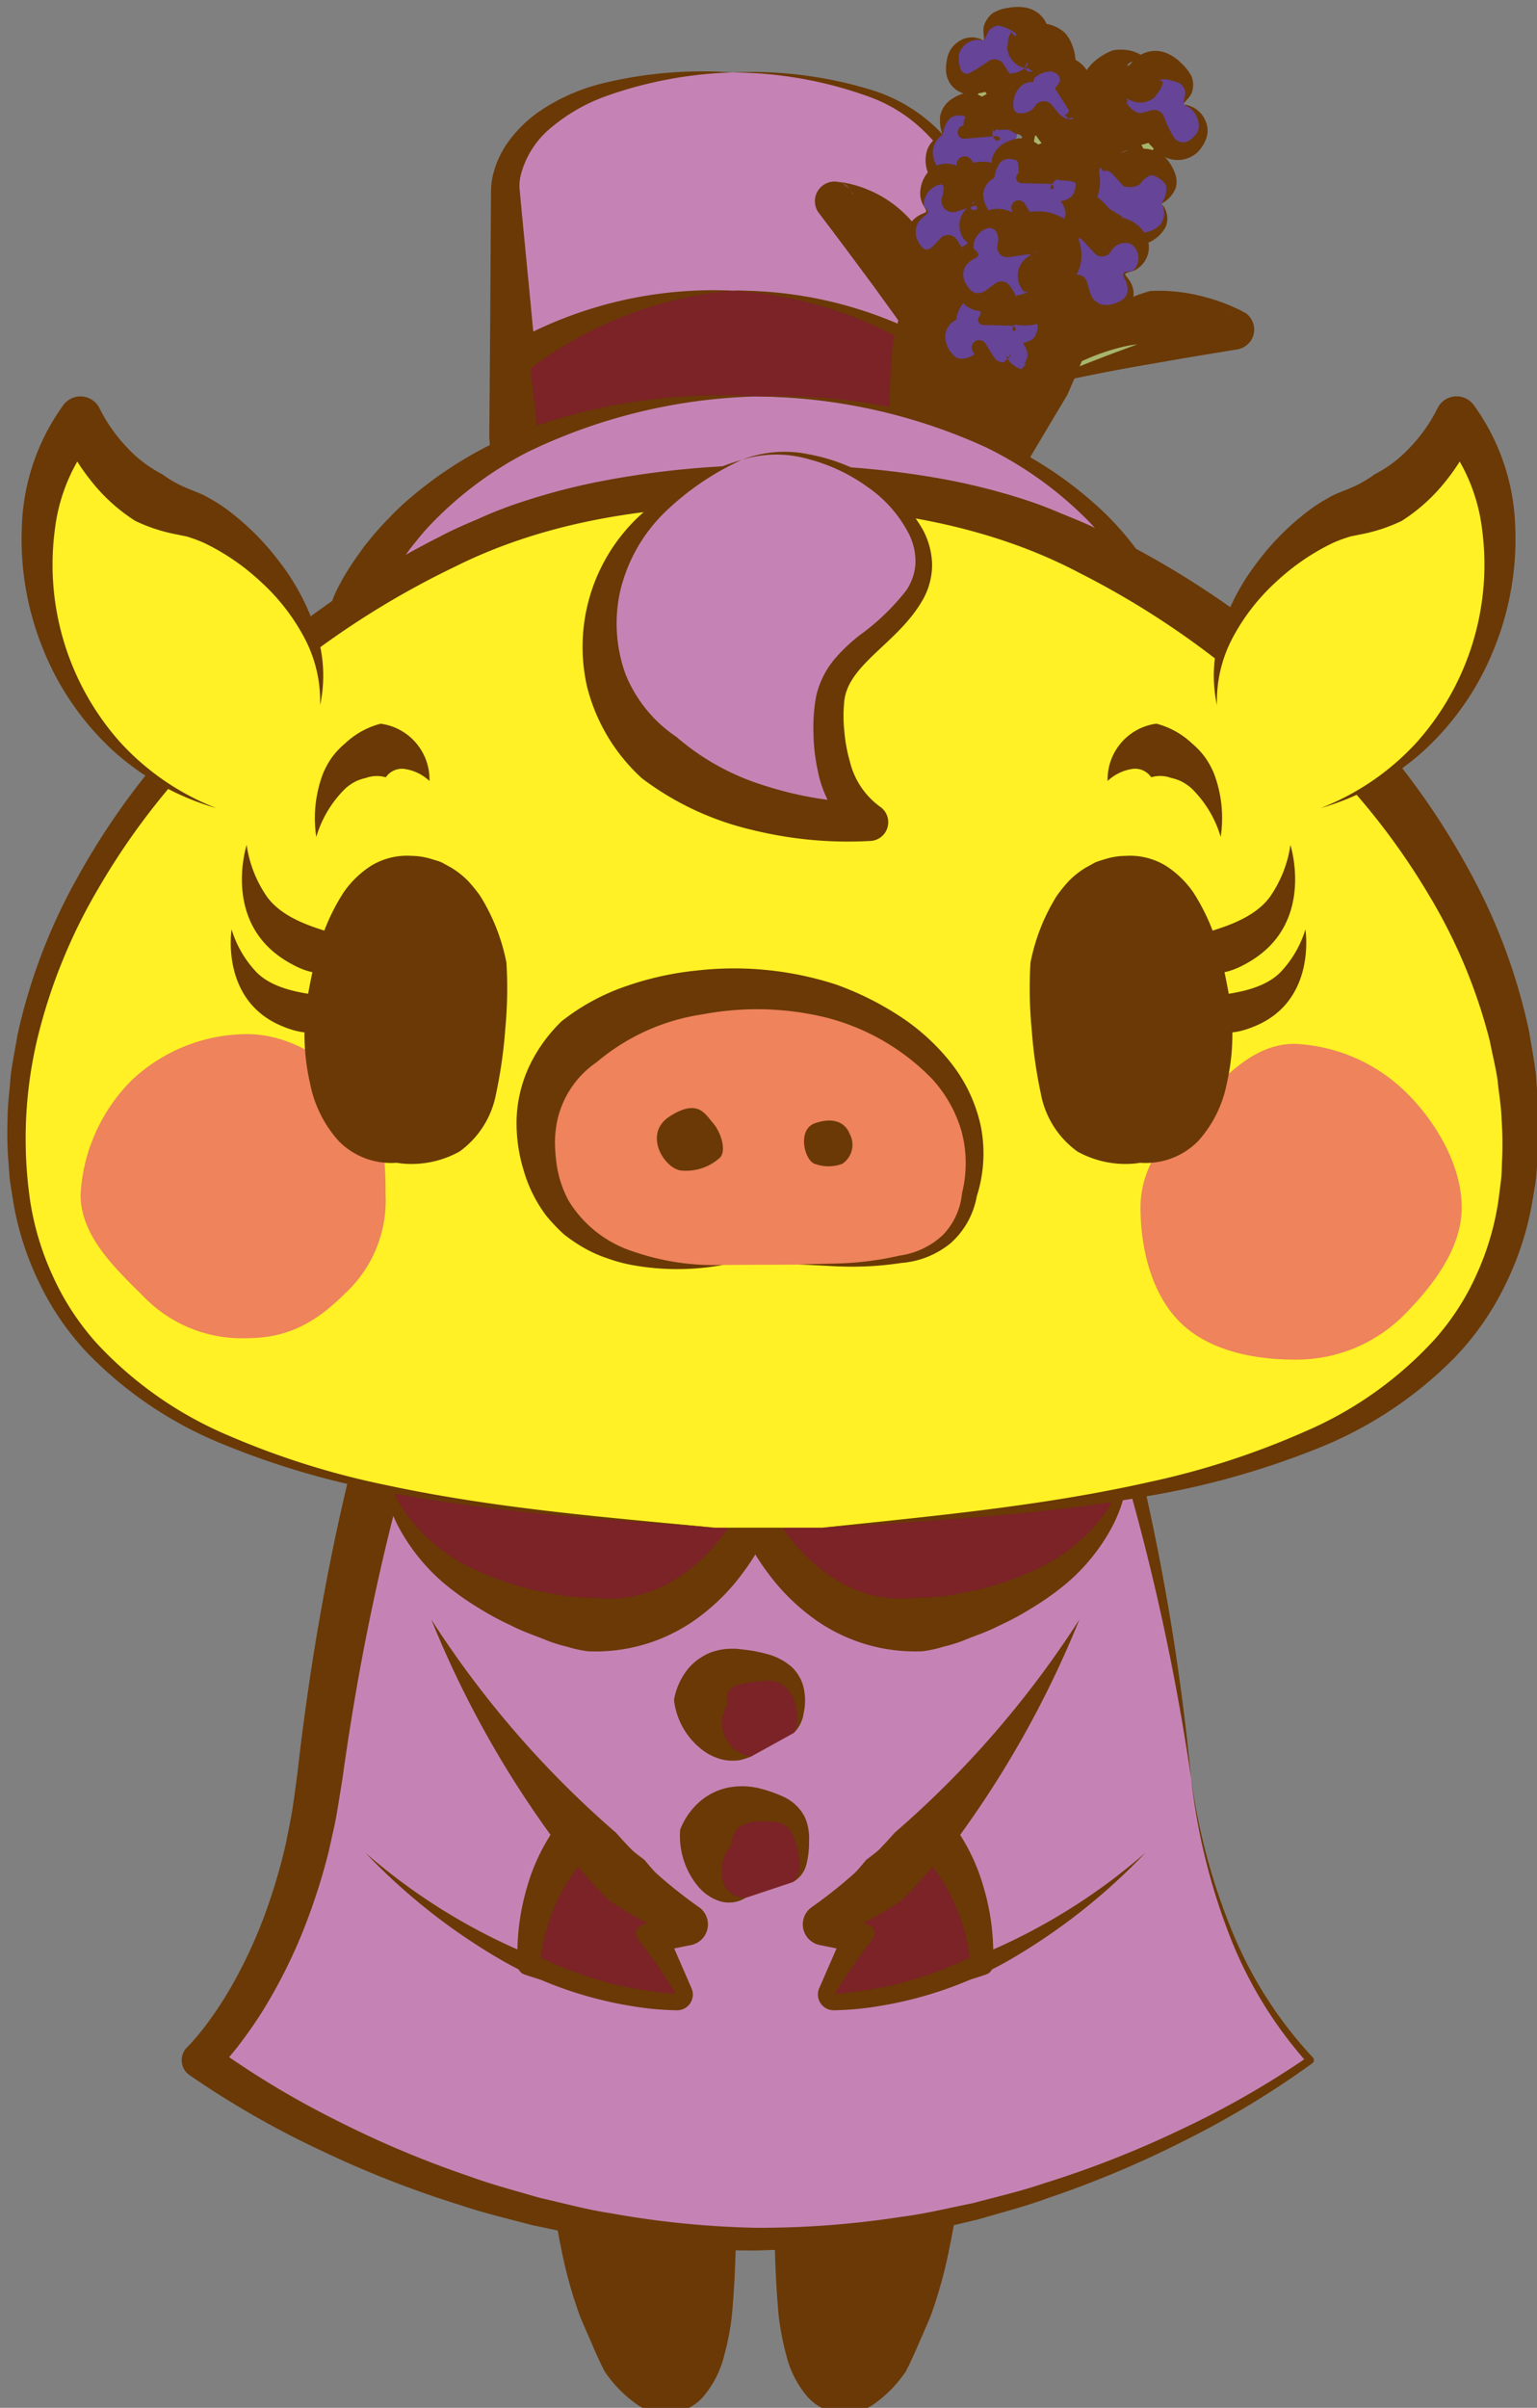 <svg id="レイヤー_1" data-name="レイヤー 1" xmlns="http://www.w3.org/2000/svg" width="129" height="202" viewBox="0 0 129 202"><rect x="0" y="0" width="129" height="202" fill="#808080" stroke="none"/><defs><style>.cls-1{fill:#6a3906;}.cls-2{fill:#c583b5;}.cls-3{fill:#7b2326;}.cls-4{fill:#a8b56e;}.cls-5{fill:#664497;}.cls-6{fill:#fff125;}.cls-7{fill:#ee835c;}</style></defs><path class="cls-1" d="M45.641,178.718s2.22,10.958,5.132,15.812c.972,1.528,2.916,5.829,5.133,5.967,4.993.139,4.717-15.536,4.856-19.281Z"/><path class="cls-1" d="M45.64,178.717a93.91,93.91,0,0,0,3.679,9.5,35.852,35.852,0,0,0,2.319,4.341c.208.345.439.615.65.922l.791,1.079c.5.7.978,1.343,1.471,1.919a7.566,7.566,0,0,0,1.362,1.855,1.2,1.2,0,0,1,.1.09.082.082,0,0,1,.044.044l-.011,0a.536.536,0,0,0-.028.07.744.744,0,0,0-.033.164l0,.023v0c-.01.219.013-.29.011-.238h0l0,0h0l.007.013c.024.022.113.039.307-.1a5,5,0,0,0,1.208-1.949,19.276,19.276,0,0,0,.859-2.808,85.029,85.029,0,0,0,1.532-12.447l.71.87c-4.74-1.065-9.712-2.315-14.984-3.337,4.809.643,9.919,1.059,15.261,1.66a.8.8,0,0,1,.708.766l0,.1a86.831,86.831,0,0,1-.166,12.918,22.6,22.6,0,0,1-.637,3.369,8.486,8.486,0,0,1-1.823,3.578,4.378,4.378,0,0,1-2.458,1.338,5.358,5.358,0,0,1-.786.054,6.454,6.454,0,0,1-.839-.129c-.234-.074-.467-.157-.7-.25-.206-.1-.389-.2-.582-.311a10.69,10.69,0,0,1-2.851-2.854c-.443-.843-.806-1.677-1.139-2.458l-.489-1.123c-.185-.444-.406-.9-.549-1.326a38.407,38.407,0,0,1-1.425-5.132A94.914,94.914,0,0,1,45.64,178.717Z"/><path class="cls-1" d="M81.152,178.718s-2.221,10.958-5.133,15.812c-.972,1.528-2.916,5.829-5.133,5.967-4.994.139-4.717-15.536-4.856-19.281Z"/><path class="cls-1" d="M81.152,178.719a95.5,95.5,0,0,1-1.533,10.2,38.5,38.5,0,0,1-1.424,5.131c-.143.43-.364.883-.549,1.326l-.49,1.124c-.332.781-.7,1.615-1.138,2.458a10.68,10.68,0,0,1-2.852,2.854c-.192.109-.375.215-.581.311-.229.093-.463.176-.7.25a6.454,6.454,0,0,1-.839.129,5.223,5.223,0,0,1-.786-.055,4.371,4.371,0,0,1-2.458-1.337,8.486,8.486,0,0,1-1.823-3.578,22.6,22.6,0,0,1-.637-3.369,86.827,86.827,0,0,1-.164-12.918l0-.1a.8.8,0,0,1,.707-.765c5.342-.6,10.451-1.016,15.26-1.659-5.272,1.022-10.244,2.272-14.983,3.336l.711-.871a84.893,84.893,0,0,0,1.531,12.447,19.153,19.153,0,0,0,.858,2.808,5,5,0,0,0,1.208,1.948c.193.144.283.127.307.1,0-.018.014-.009.006-.015a.051.051,0,0,0-.058-.015.079.079,0,0,1,.044-.043,1.053,1.053,0,0,1,.1-.09,7.566,7.566,0,0,0,1.362-1.855c.493-.576.97-1.22,1.471-1.919l.791-1.079c.211-.308.442-.578.649-.923a35.487,35.487,0,0,0,2.319-4.34A94.636,94.636,0,0,0,81.152,178.719Z"/><path class="cls-2" d="M99.969,149.2a185.462,185.462,0,0,0-5.342-27.43l-31.231,1.4-31.23-1.4a185.53,185.53,0,0,0-5.343,27.43c-2,16.219-9.975,23.628-9.975,23.628S36.667,187.845,63.4,187.845s46.548-15.016,46.548-15.016S101.975,165.42,99.969,149.2Z"/><path class="cls-1" d="M99.97,149.2a192.8,192.8,0,0,0-6.016-27.229l.705.5-31.2,2.187h-.133L32.6,124.054l-.536-.031,2.261-1.608c-1.239,4.168-2.28,8.559-3.187,12.9-.912,4.363-1.666,8.762-2.294,13.179-.145,1.082-.356,2.272-.537,3.409s-.477,2.281-.717,3.42a52.34,52.34,0,0,1-2.152,6.662,43.856,43.856,0,0,1-3.13,6.289,34.8,34.8,0,0,1-1.983,2.931,23.323,23.323,0,0,1-2.406,2.773l-.121-2.409a74.229,74.229,0,0,0,10.356,6.27,84.451,84.451,0,0,0,11.255,4.743c1.914.707,3.891,1.21,5.846,1.789,1.988.445,3.958,1,5.975,1.3A77.135,77.135,0,0,0,63.4,186.894a77.194,77.194,0,0,0,12.216-.914c2.035-.249,4.025-.752,6.037-1.149,1.979-.532,3.983-.989,5.928-1.651a85.128,85.128,0,0,0,11.472-4.5,75.284,75.284,0,0,0,10.7-6.116l-.025.5a35.132,35.132,0,0,1-6.725-11.2A52.265,52.265,0,0,1,99.97,149.2a52.091,52.091,0,0,0,3.33,12.541,34.788,34.788,0,0,0,6.867,10.847l.014.013a.325.325,0,0,1,0,.459l-.036.03a76.064,76.064,0,0,1-10.666,6.462,86.34,86.34,0,0,1-11.5,4.842c-1.957.721-3.98,1.237-5.981,1.828-2.035.456-4.051,1.018-6.119,1.326A79.107,79.107,0,0,1,63.4,188.8a79.3,79.3,0,0,1-12.531-.94c-2.086-.259-4.122-.771-6.181-1.18-2.025-.543-4.075-1.013-6.062-1.69A86.968,86.968,0,0,1,26.9,180.392,76.676,76.676,0,0,1,15.9,174.085a1.522,1.522,0,0,1-.377-2.119,1.473,1.473,0,0,1,.154-.187l.1-.1a21.131,21.131,0,0,0,1.945-2.383,31.717,31.717,0,0,0,1.732-2.706,40.43,40.43,0,0,0,2.734-5.862,48.706,48.706,0,0,0,1.841-6.231c.2-1.069.438-2.128.588-3.2s.3-2.123.431-3.276c.526-4.514,1.182-9.014,2-13.489.823-4.49,1.744-8.9,2.959-13.4a2.181,2.181,0,0,1,2.174-1.611l.087,0,.537.018,30.658,2.148h-.133l31.267-.617h.048a.666.666,0,0,1,.658.5A193.593,193.593,0,0,1,99.97,149.2Z"/><path class="cls-2" d="M90.594,135.869s-9.069,18.061-21.357,25.555l3.3.826-2.474,5.019a30.577,30.577,0,0,0,13.926-3.223,50.654,50.654,0,0,0,12.154-8.617"/><path class="cls-1" d="M90.593,135.869A84.979,84.979,0,0,1,78.3,156.938a43.64,43.64,0,0,1-8.124,6.028l-.5-3.294,3.258.981.149.045a1.582,1.582,0,0,1,1.058,1.971,1.665,1.665,0,0,1-.13.309l-2.711,4.9-1.163-1.992a28,28,0,0,0,6.962-.458,30.146,30.146,0,0,0,6.809-2.122,50.385,50.385,0,0,0,12.233-7.879,51.065,51.065,0,0,1-11.608,9.113,31.861,31.861,0,0,1-6.956,2.907,32.284,32.284,0,0,1-3.711.833,25.2,25.2,0,0,1-3.883.368,1.324,1.324,0,0,1-1.229-1.845l.065-.148,2.238-5.135,1.077,2.326-3.336-.671a1.769,1.769,0,0,1-.661-3.186l.159-.11a39.641,39.641,0,0,0,6.795-6.128A82.755,82.755,0,0,0,90.593,135.869Z"/><path class="cls-3" d="M70.06,167.269l2.474-5.019-3.3-.826a42.732,42.732,0,0,0,8.983-7.658,15.073,15.073,0,0,1,3.156,5.409,18.545,18.545,0,0,1,1.026,5.6A30.469,30.469,0,0,1,70.06,167.269Z"/><path class="cls-1" d="M70.061,167.268c.584-1.5,1.031-3.361,1.726-5.386l.545,1.176-3.421-.335a1.24,1.24,0,0,1-.683-2.178l.312-.265a34.318,34.318,0,0,0,4.158-4.247,49.863,49.863,0,0,0,4.167-3.511l.194-.182a1.718,1.718,0,0,1,2.429.083c.025.027.053.058.076.086a16.541,16.541,0,0,1,3.017,5.909,19.57,19.57,0,0,1,.764,6.331l-.006.14a.834.834,0,0,1-.567.753,31.5,31.5,0,0,1-12.711,1.626,30.582,30.582,0,0,0,11.97-3.362l-.574.894a15.717,15.717,0,0,0-4.58-9.778l2.7-.012a54.525,54.525,0,0,1-3.893,4.421,37.961,37.961,0,0,1-5.749,3.137l-.371-2.444,3.174,1.317.24.1a.714.714,0,0,1,.386.933.73.73,0,0,1-.081.145A51.569,51.569,0,0,0,70.061,167.268Z"/><path class="cls-3" d="M32.166,121.771s-.975,10.086,14.765,14.1c11.454,2.921,16.465-8.615,16.465-8.615Z"/><path class="cls-1" d="M32.165,121.77a9.043,9.043,0,0,0,.689,2.961,12.245,12.245,0,0,0,.644,1.353,13.1,13.1,0,0,0,.823,1.238,14.651,14.651,0,0,0,4.405,3.786,20.877,20.877,0,0,0,2.646,1.218,22.013,22.013,0,0,0,2.776.894c.922.287,1.92.4,2.864.61a9.011,9.011,0,0,0,1.369.152,6.32,6.32,0,0,0,1.315.04,10.309,10.309,0,0,0,7.064-1.573,13.764,13.764,0,0,0,2.988-2.538,17.161,17.161,0,0,0,2.315-3.235l1.081,2.009c-9.949-2.234-20.246-4.707-30.979-6.915,10.088,1.448,20.611,2.631,31.482,4.053a1.405,1.405,0,0,1,1.211,1.575,1.453,1.453,0,0,1-.1.358l-.033.078a19.872,19.872,0,0,1-2.417,4.171,17.252,17.252,0,0,1-3.408,3.477,14.482,14.482,0,0,1-9.545,3.049,9.91,9.91,0,0,1-1.734-.377,13.016,13.016,0,0,1-1.639-.5c-1.011-.423-2.035-.742-3.011-1.25a25.04,25.04,0,0,1-2.878-1.554,23.338,23.338,0,0,1-2.671-1.89,16.331,16.331,0,0,1-4.071-5.049,14.079,14.079,0,0,1-.631-1.478,12.985,12.985,0,0,1-.412-1.541A9.323,9.323,0,0,1,32.165,121.77Z"/><path class="cls-3" d="M94.627,121.771s.974,10.086-14.766,14.1C68.409,138.79,63.4,127.254,63.4,127.254Z"/><path class="cls-1" d="M94.627,121.772a9.34,9.34,0,0,1-.148,3.118,12.919,12.919,0,0,1-.412,1.54,13.99,13.99,0,0,1-.631,1.478,16.327,16.327,0,0,1-4.07,5.049,23.56,23.56,0,0,1-2.671,1.891,25.2,25.2,0,0,1-2.878,1.554c-.976.507-2,.827-3.011,1.249a12.869,12.869,0,0,1-1.64.5,9.879,9.879,0,0,1-1.733.377,14.481,14.481,0,0,1-9.545-3.05,17.327,17.327,0,0,1-3.408-3.476,19.872,19.872,0,0,1-2.417-4.171l-.03-.072a1.4,1.4,0,0,1,.747-1.84,1.5,1.5,0,0,1,.364-.1c10.872-1.421,21.4-2.6,31.483-4.051-10.733,2.207-21.03,4.681-30.98,6.914l1.082-2.011a17.168,17.168,0,0,0,2.314,3.235,13.793,13.793,0,0,0,2.989,2.538,10.31,10.31,0,0,0,7.064,1.574,6.32,6.32,0,0,0,1.315-.04,9.025,9.025,0,0,0,1.369-.152c.944-.209,1.942-.323,2.864-.611a21.942,21.942,0,0,0,2.775-.893,20.953,20.953,0,0,0,2.646-1.218,14.656,14.656,0,0,0,4.405-3.787,12.891,12.891,0,0,0,.823-1.237,12.26,12.26,0,0,0,.644-1.354A9.064,9.064,0,0,0,94.627,121.772Z"/><path class="cls-2" d="M61.439,6.08c-16.13,0-19.21,7.067-19.029,9.967.1,1.519.388,8.216.647,14.246.235,5.481.439,10.415.439,10.415H79.379s.2-4.934.44-10.415c.261-6.03.554-12.727.648-14.246C80.647,13.147,77.568,6.08,61.439,6.08Z"/><path class="cls-1" d="M61.439,6.079A34.577,34.577,0,0,0,50.731,8.114a14.989,14.989,0,0,0-4.53,2.64,7.554,7.554,0,0,0-2.524,4.064,3.661,3.661,0,0,0-.066,1.053l.124,1.336L44,19.96l.534,5.509,1.046,11.015.068,4.135L43.5,38.552l35.883.92-1.234,1.184,1.681-24.1A6.387,6.387,0,0,0,78,11.459a12.906,12.906,0,0,0-4.813-3.252A33.961,33.961,0,0,0,61.439,6.079,34.238,34.238,0,0,1,73.412,7.631a13.672,13.672,0,0,1,5.266,3.2,8.474,8.474,0,0,1,1.816,2.611,4.784,4.784,0,0,1,.289.762,4.594,4.594,0,0,1,.2.8,7.316,7.316,0,0,1,.08,1.628l-.445,24.129a1.208,1.208,0,0,1-1.173,1.184h-.063L43.5,42.863a2.1,2.1,0,0,1-2.145-1.95l-.008-.117-.28-4.122.085-11.037.032-5.516.016-2.759.014-1.421a5.987,5.987,0,0,1,.274-1.675,7.966,7.966,0,0,1,1.48-2.769,10.824,10.824,0,0,1,2.181-2.069,16.348,16.348,0,0,1,5.228-2.386A35.144,35.144,0,0,1,61.439,6.079Z"/><path class="cls-3" d="M61.439,24.383c-7.882,0-14.46,3.33-18.382,5.91.235,5.481.439,10.415.439,10.415H79.379s.2-4.934.44-10.415C75.9,27.713,69.322,24.383,61.439,24.383Z"/><path class="cls-1" d="M61.439,24.382a33.216,33.216,0,0,0-17.621,7.067l.622-1.216L45.616,40.62,43.5,38.585l1.959-.138,33.924,1.2L78.32,40.664l.808-10.4.311.607a33.592,33.592,0,0,0-18-6.488A34.278,34.278,0,0,1,80.2,29.713a.65.65,0,0,1,.312.559v.051L80.44,40.751a1.023,1.023,0,0,1-.984,1.016l-.077,0-33.924,1.2L43.5,42.83l-.3-.021A1.968,1.968,0,0,1,41.375,40.8l.3-10.443,0-.193a1.22,1.22,0,0,1,.618-1.024A34.589,34.589,0,0,1,61.439,24.382Z"/><path class="cls-4" d="M77.82,30.584c-.068-.015-.8-6.784-2.62-9.989a7.865,7.865,0,0,0-5.179-3.729C69.972,16.839,77.169,28.529,77.82,30.584Z"/><path class="cls-1" d="M77.82,30.583c-.66-1.739-1.315-3.468-2.1-5.1a25.067,25.067,0,0,0-1.253-2.325,6.807,6.807,0,0,0-1.435-1.752A5.547,5.547,0,0,0,71.7,19.65a6.624,6.624,0,0,0-.945-.687c-.171-.1-.346-.194-.522-.276l-.262-.117-.125-.05-.055-.022-.026-.01-.089-.02a1.743,1.743,0,0,1-.894-.532l1.233-1.064a.942.942,0,0,0-.125.434c.009.14.064.389.5.4a.974.974,0,0,0,.661-.356,1.977,1.977,0,0,0,.322-.556c.117-.3.24-.518.141-.588l-.056-.107c-.007-.012,0,0,0,0l0,0,0,.011.017.043.047.1.1.22.209.447.423.9.844,1.8,1.669,3.61,1.62,3.636a31.661,31.661,0,0,1,1.425,3.717,31.257,31.257,0,0,0-2.138-3.317l-2.318-3.207L71,20.881,69.811,19.3l-.6-.791-.3-.4-.152-.2-.08-.109-.044-.063-.011-.016-.006-.008-.065-.124A1.6,1.6,0,0,1,68.4,17a1.632,1.632,0,0,1,.139-.8,1.657,1.657,0,0,1,.828-.824,1.588,1.588,0,0,1,1.132-.075,1.672,1.672,0,0,1,.293.116l.464.371a1.532,1.532,0,0,0-.517-.408,1.473,1.473,0,0,0-.309-.111l-.075-.017h.01l.067.009.128.017.242.038c.158.027.312.058.463.092.3.068.6.153.892.248a10.3,10.3,0,0,1,1.7.743,9.794,9.794,0,0,1,2.918,2.469,10.991,10.991,0,0,1,.89,3.166,27.976,27.976,0,0,1,.25,2.916C77.994,26.866,77.905,28.737,77.82,30.583Z"/><path class="cls-4" d="M83.886,7.155l-1.737-.317C78.726,17.907,76.372,29.5,76.362,41.393c.614.115,1.222.233,1.831.347C77.9,29.779,80.228,18.149,83.886,7.155Z"/><path class="cls-1" d="M83.887,7.154c-.629-.08-1.221-.112-1.767-.157l.182-.111a130.013,130.013,0,0,0-2.893,22.567A96.9,96.9,0,0,0,78.061,41.4l-1.386-1.672,1.816.432L76.58,41.78A102.383,102.383,0,0,1,83.887,7.154c-3.2,11.3-4.913,23.033-4.08,34.546a1.552,1.552,0,0,1-1.435,1.659,1.576,1.576,0,0,1-.323-.01l-.155-.022-1.845-.264a1.608,1.608,0,0,1-1.381-1.526l-.006-.145a101.009,101.009,0,0,1,.261-12.507,132.458,132.458,0,0,1,7.07-22.094L82,6.764a.148.148,0,0,1,.174-.086C82.792,6.844,83.358,7.023,83.887,7.154Z"/><path class="cls-5" d="M79.107,11.3c-.026-1.007,0-2.173,1.684-2.474,1.266-.224,1.572,1.437,1.572,1.437.958-.873,2.471-.918,2.913.213a1.667,1.667,0,0,1-.095,1.36,1.569,1.569,0,0,1-1.067.788,1.712,1.712,0,0,1,.278,1.447,2.927,2.927,0,0,1-1.408,1.348,1.439,1.439,0,0,1-1.932-1.054,1.983,1.983,0,0,1-2.144.617C78.17,14.582,77.221,12.325,79.107,11.3Z"/><path class="cls-1" d="M79.108,11.3a3.429,3.429,0,0,1-.2-1.566,2.241,2.241,0,0,1,1.134-1.523A2.751,2.751,0,0,1,81,7.822a2.173,2.173,0,0,1,1.393.271,3.2,3.2,0,0,1,.952.859,3.762,3.762,0,0,1,.567,1.025L81.3,9.1a4.163,4.163,0,0,1,1.7-1.284,3.594,3.594,0,0,1,2.729-.02,3.49,3.49,0,0,1,1.512,1.863,3.588,3.588,0,0,1,.2,1.154,3.4,3.4,0,0,1-.167,1.044,4.581,4.581,0,0,1-.286.678,2.988,2.988,0,0,1-.761,1.021,3.2,3.2,0,0,1-.871.534,3.963,3.963,0,0,1-.9.253l1.045-2.782a3.035,3.035,0,0,1,.345.691,3.689,3.689,0,0,1,.178.69,3.053,3.053,0,0,1-.156,1.575,2.931,2.931,0,0,1-.826,1.154,4.735,4.735,0,0,1-.867.6,5.108,5.108,0,0,1-.469.226,2.827,2.827,0,0,1-.671.2,2.432,2.432,0,0,1-1.415-.18,2.6,2.6,0,0,1-1.465-1.9l1.654.28a2.711,2.711,0,0,1-2.192.891,1.859,1.859,0,0,1-1.206-.44,2.32,2.32,0,0,1-.553-.924,2.824,2.824,0,0,1-.018-1.9A2.139,2.139,0,0,1,79.108,11.3a1.893,1.893,0,0,0-.814,1.328,2.137,2.137,0,0,0,.4,1.386,1.251,1.251,0,0,0,.444.425,1.154,1.154,0,0,0,.4-.045c.365-.084.761-.4.752-.559a.676.676,0,0,1,1.254-.389l.4.669c.129.214.358.321.455.271.048-.018.054-.059.063-.1s-.026-.022.029-.068l.173-.167c.233-.209.432-.632.258-.474-.049.028-.078.1-.112.089a.141.141,0,0,1-.062-.022c-.009.009-.087-.072-.028.039a1.91,1.91,0,1,0,1.624-2.8l-.579.021c-.109,0,0-.047-.032-.064,0-.021-.039-.032-.112.008a.745.745,0,0,0-.244.258.392.392,0,0,0,0-.2c-.017-.021-.051.023-.069.124-.022.084.006.254-.012.256-.033.065.13.381.309.5.338.031.39-.157.294-.242a.6.6,0,0,0-.48-.117l-2.443.213a.553.553,0,0,1-.168-1.091c.064-.015.068-.233.085-.326a.558.558,0,0,1,.061-.252c.035-.05.1-.106.058-.179-.009-.067-.3-.088-.446-.1a1.077,1.077,0,0,0-.932.335A3.013,3.013,0,0,0,79.108,11.3Z"/><path class="cls-5" d="M77.529,17.293c-.392-1.074.555-2.664,1.613-2.637.8.006,1.308.792,1.444,1.592,1.127-1.2,2.667-.8,3,.586a1.544,1.544,0,0,1-.428,1.456c-.149.155-.793.448-.847.584s.162.417.23.541a2.388,2.388,0,0,1,.127.894A1.507,1.507,0,0,1,81.71,21.7a2.071,2.071,0,0,1-1.5.156c-.412-.206-.431-.74-.655-1.1-.645.519-1.16,1.053-1.96.848-.7-.184-1.166-1.285-1.109-2.1a1.839,1.839,0,0,1,.984-1.457c.33-.179.468-.282.186-.61C77.611,17.392,77.569,17.342,77.529,17.293Z"/><path class="cls-1" d="M77.53,17.292a2.142,2.142,0,0,1-.243-1.572,2.6,2.6,0,0,1,.947-1.6,2.049,2.049,0,0,1,1.171-.391,2.318,2.318,0,0,1,1.284.39,3.689,3.689,0,0,1,1.394,1.878l-2.6-.787a3.665,3.665,0,0,1,2.035-1.512,3.558,3.558,0,0,1,3.189.67,3.936,3.936,0,0,1,.975,2.125,3.53,3.53,0,0,1-.518,2.4,3.608,3.608,0,0,1-.313.416l-.166.181-.1.1a2.706,2.706,0,0,1-.268.24,2.514,2.514,0,0,1-.454.268l-.256.111-.09.034-.03.009,0,0h0l-.129-.183c-.149-.225-.3-.423-.444-.61a4.7,4.7,0,0,0-.329-.388c-.269-.237-.153-.1-.033-.138a2.117,2.117,0,0,0,.554-.184c.136-.058.258-.121.437-.213l.281-.151c.16-.089.074-.043.1-.053.008.038,0,.036.127.276l.058.111a.807.807,0,0,1,.061.161,3.891,3.891,0,0,1-.124,2.386,2.882,2.882,0,0,1-1.863,1.724,3.9,3.9,0,0,1-1.03.2A2.97,2.97,0,0,1,79.911,23a1.847,1.847,0,0,1-1.08-1.175,1.987,1.987,0,0,1-.119-.545l1.461.249c-.254.149-.526.342-.887.536a2.4,2.4,0,0,1-1.374.326,2.016,2.016,0,0,1-.733-.213,1.782,1.782,0,0,1-.552-.483,2.732,2.732,0,0,1-.48-1.087,2.339,2.339,0,0,1,.459-2.118,2.37,2.37,0,0,1,.856-.575c.141-.061.291-.11.278-.22a1.194,1.194,0,0,0-.21-.4,1.193,1.193,0,0,1,.33.373.286.286,0,0,1-.078.294,1.366,1.366,0,0,1-.2.169,2.023,2.023,0,0,0-.578.652,1.606,1.606,0,0,0,.082,1.515,1.572,1.572,0,0,0,.446.556c.184.123.222.079.4.054.208-.048.513-.4,1-.919a.881.881,0,0,1,1.246-.033.832.832,0,0,1,.12.14l.1.143c.252.372.337.636.42.733.086.117.06-.083-.163-.192-.092-.058.318-.132.448-.281.261-.2.035-.151.021-.186a1.713,1.713,0,0,0-.2-.346l.119.271c.039.088-.068-.059-.148-.173a2.034,2.034,0,0,1-.354-.91,1.824,1.824,0,0,1-.015-.332,1.89,1.89,0,0,1,.325-.984l.084-.115.038-.047.081-.092a3.026,3.026,0,0,1,.364-.328l.316-.24.2-.157c.039-.034.094-.092-.016-.023a2,2,0,0,0-.171.151l-.01,0c-.01,0,0-.018,0-.025s-.008-.029-.025-.024c-.078,0-.178.306-.191.363-.04.055-.07.119.015.283.244.09.549-.015.57-.15.04-.143-.158-.216-.4-.139l-1.44.454A.943.943,0,0,1,79.088,16.5a1.98,1.98,0,0,0,.1-.676.27.27,0,0,0-.262-.355A1.781,1.781,0,0,0,77.53,17.292Z"/><path class="cls-5" d="M82.568,3.367c.2-.532.066-.913.516-1.379a1.609,1.609,0,0,1,1.569-.468c.862.062,1.818.349,1.839,1.229.013.267-.159.649-.119.919.032.3-.075.188.332.239.733.1,1.084.263,1.349.937a1.678,1.678,0,0,1-.506,1.918C86.236,8.007,83.669,8,83.476,6.21c-.9.4-1.933,1.2-2.852.635a1.968,1.968,0,0,1-.63-2.022,1.869,1.869,0,0,1,2.562-1.407C82.558,3.4,82.565,3.384,82.568,3.367Z"/><path class="cls-1" d="M82.569,3.367c.046-.359-.084-.667-.005-1.109a1.76,1.76,0,0,1,.255-.6,1.909,1.909,0,0,1,.448-.515A3.085,3.085,0,0,1,84.582.667,4.178,4.178,0,0,1,85.9.611a2.4,2.4,0,0,1,1.691.963,2.622,2.622,0,0,1,.454,1.165c.037.547-.012.755.021.885.006.028.014.047.025.053h0l-.142-.022-.248-.033-.36-.036A1.757,1.757,0,0,0,86.9,3.6l-.02,0-.011,0h-.005c-.285.036,2.462-.31,1.3-.161l.01.049.017.1.024.146a.086.086,0,0,0,.01.035l0,0L86.979,3.8c-.143,0-.349.019-.438.027-.211.006-.1.11-.091-.132l.033-.4.053-1.289L86.553,2l.11-.012.438-.023a3.228,3.228,0,0,1,.934.082,3.138,3.138,0,0,1,1.34.706A3.4,3.4,0,0,1,90,3.808a4.477,4.477,0,0,1,.247,1,3.622,3.622,0,0,1-.415,2.163A3.851,3.851,0,0,1,88.615,8.3a4.914,4.914,0,0,1-4.289.67,3.077,3.077,0,0,1-1.439-.983,2.812,2.812,0,0,1-.6-1.646l1.671.966a10.21,10.21,0,0,1-2.385.617A2.068,2.068,0,0,1,79.4,5.877a3.8,3.8,0,0,1,.175-1.261,2.07,2.07,0,0,1,.773-1.053,1.953,1.953,0,0,1,2.212-.153l-.009,0,.019-.048-.005.05-.009.007h0a1.643,1.643,0,0,0-1.792.586,1.3,1.3,0,0,0-.3.787,2.821,2.821,0,0,0,.125.895.735.735,0,0,0,.38.473.548.548,0,0,0,.423-.031,16.187,16.187,0,0,0,1.6-1.018.909.909,0,0,1,1.244.288l.428.678c.069.109.131.114.171.1a1.1,1.1,0,0,1,.224-.041,1.822,1.822,0,0,0,.867-.362c.252-.173.437-.541.286-.493-.064.02-.139.161-.159.271-.017.046-.007.126-.051.076-.024,0-.014.092.1.245a.777.777,0,0,0,.48.157c.085-.023.025-.092-.067-.152-.065-.033-.068-.056-.074-.08,0-.006-.009-.013-.018-.019a1.971,1.971,0,0,0-.265-.039l-.118-.023-.06-.014-.156-.046a1.9,1.9,0,0,1-.3-.13,1.941,1.941,0,0,1-.419-.306,1.882,1.882,0,0,1-.566-1.175c-.012-.224,0-.213.006-.219s.011.009.018.018l.012.033c.006.022.009.022.006-.034a2.207,2.207,0,0,1,.026-.43,2.051,2.051,0,0,1,.144-.5c.1-.2.152-.331.188-.128a1.078,1.078,0,0,0,.2.18c.2.113.227-.067.058-.211a3.515,3.515,0,0,0-1.408-.613,1.24,1.24,0,0,0-.7.34C82.887,2.677,82.786,3.085,82.569,3.367Z"/><path class="cls-4" d="M85.907,32.982c-.02,0,5.021-4.865,9.4-6.035a13.484,13.484,0,0,1,8.405.726C103.753,27.7,87.459,31.668,85.907,32.982Z"/><path class="cls-1" d="M85.906,32.981a34.632,34.632,0,0,1,4.424-4.909,20.645,20.645,0,0,1,2.755-2.131,12.623,12.623,0,0,1,3.472-1.532,14.677,14.677,0,0,1,4.076.385,15.914,15.914,0,0,1,1.906.568q.465.168.921.368l.458.208.232.115.121.062.061.032-.083-.025.339.162a2.447,2.447,0,0,1,.238.23,1.719,1.719,0,0,1,.384.712,1.7,1.7,0,0,1-.228,1.357,1.681,1.681,0,0,1-.655.572,1.844,1.844,0,0,1-.369.136l-.045.009-.073.012-.293.049-.579.095-1.152.188-2.3.381-4.588.8c-1.528.276-3.051.569-4.568.891a21.684,21.684,0,0,0-4.456,1.264,10.265,10.265,0,0,1,2.054-1.132c.715-.318,1.436-.626,2.161-.917,1.449-.587,2.909-1.146,4.373-1.688l4.4-1.6,2.208-.781,1.1-.388.548-.193.27-.095.068-.024c.007,0,.03-.01.025-.01a1.251,1.251,0,0,0-.3.117,1.527,1.527,0,0,0-.585.553,1.628,1.628,0,0,0-.158,1.337,1.57,1.57,0,0,0,.454.693,1.469,1.469,0,0,0,.309.21l.338.162-.183-.07-.04-.011-.081-.024-.175-.05-.369-.093c-.248-.059-.5-.111-.756-.155a12.276,12.276,0,0,0-1.531-.17,10.467,10.467,0,0,0-2.932.245,8.586,8.586,0,0,0-2.688.161,17.887,17.887,0,0,0-2.876.92A33.54,33.54,0,0,0,85.906,32.981Z"/><path class="cls-4" d="M95.594,10.827c.616.284,1.238.571,1.86.856C93.184,22.4,87.084,32.672,81.767,43.058c-.568-.275-1.14-.547-1.711-.821C85.1,31.758,91.14,21.5,95.594,10.827Z"/><path class="cls-1" d="M95.594,10.828l1.938.685a.169.169,0,0,1,.105.206l-.01.033a208.088,208.088,0,0,1-8.047,21.37c-2.127,3.576-4.257,7.124-6.308,10.706l-.076.132a1.616,1.616,0,0,1-2.165.62l-1.667-.895-.131-.071a1.53,1.53,0,0,1-.624-2.071h0C84.2,31.166,90.586,21.41,95.594,10.828c-4.019,11-9.55,21.428-14.092,32.105l-.754-2.143,1.754.745-2.241.752c1.736-3.8,3.546-7.555,5.331-11.3A205.8,205.8,0,0,0,97.279,11.613l.1.241C96.825,11.532,96.24,11.172,95.594,10.828Z"/><path class="cls-5" d="M97.464,17.1c.725-.758,1.446-1.692-.037-3.015-1.1-.988-2.587.078-2.593.076a2.356,2.356,0,0,0-3.049-1.717,1.6,1.6,0,0,0-.96,1.067c-.237.622.475,1.282.475,1.282s-1.081.165-1.4.893a2.44,2.44,0,0,0,.472,1.943,2.315,2.315,0,0,0,2.848.512c.012.774,1.073,1.753,1.887,1.921C96.213,20.263,98.777,19.149,97.464,17.1Z"/><path class="cls-1" d="M97.465,17.1a2.213,2.213,0,0,0,.43-1.388c-.077-.379-.387-.609-.762-.835-.463-.295-.6-.151-.811-.051a2.251,2.251,0,0,0-.33.26c-.057.056-.114.114-.168.177l-.076.095-.033.048-.016.024-.008.012v0s-.092.058-.141.082a1.622,1.622,0,0,1-.413.145,1.605,1.605,0,0,1-.859-.067l-.939-1.047a.957.957,0,0,0-.551-.236.373.373,0,0,0-.222.059.152.152,0,0,0-.049.073.9.9,0,0,0,.032-.151c0-.108,0-.125.017.053v.011a.723.723,0,0,0-.046-.1l-.072-.123-.1-.2a1.472,1.472,0,0,0-.13-.209,3.491,3.491,0,0,0,.336.247l.134.081.065.039a.05.05,0,0,0-.022.01.373.373,0,0,0-.066.079l-.009.013,0,0c.247.095-2.151-.821-1.136-.433h0v0a.292.292,0,0,0,.034,0,.775.775,0,0,0,.229-.022,1.809,1.809,0,0,0,.385-.129,1.942,1.942,0,0,0,.22-.107l.109-.061c.047-.029.066-.042.052-.031-.031,0,.036.1-.035.061l-.941,3.064c.007-.038-.216-.007-.252-.017-.011,0-.025,0-.029-.014a1.982,1.982,0,0,0-.2-.238,1.13,1.13,0,0,0-.154-.135l-.054-.034-.017-.01-.265-.116a1.95,1.95,0,0,0,.738.1.371.371,0,0,0-.024.111,1.687,1.687,0,0,0,.085.5c.079.208.02.166.1.288a.758.758,0,0,0,.308.246,1.454,1.454,0,0,0,.965.091l1.317.8c.076,0,.08,0,.063,0s0,.015-.009.023,0,.056,0,.091a1.078,1.078,0,0,0,.1.273,2.327,2.327,0,0,0,.444.582,1.324,1.324,0,0,0,1.29.433,2.233,2.233,0,0,0,1.458-.736,1.577,1.577,0,0,0,.037-1.7,1.82,1.82,0,0,1,.37,1.927,2.9,2.9,0,0,1-1.616,1.407,2.732,2.732,0,0,1-1.172.21,2.97,2.97,0,0,1-1.174-.4,3.9,3.9,0,0,1-.941-.739,2.3,2.3,0,0,1-.648-1.354l1.394.8a3.472,3.472,0,0,1-2.4.511,3.16,3.16,0,0,1-2.274-1.472,4.643,4.643,0,0,1-.546-1.112,2.7,2.7,0,0,1-.007-1.806,3.058,3.058,0,0,1,1.206-1.453,4.237,4.237,0,0,1,1.372-.592L90.091,16.1a4.045,4.045,0,0,1-.656-.7,3.04,3.04,0,0,1-.5-1.05,2.765,2.765,0,0,1-.079-.79,2.484,2.484,0,0,1,.059-.44c.028-.135.094-.337.1-.357a3.978,3.978,0,0,1,.337-.809,3.647,3.647,0,0,1,1.689-1.511,4.12,4.12,0,0,1,2.011-.381,4.3,4.3,0,0,1,2.326,1.474,4.379,4.379,0,0,1,.952,2.234l-.938-1.047a1.508,1.508,0,0,0-1.242.058c-.047.023-.135.079-.135.079l0,0,.034-.014.067-.028.139-.054.274-.091a5,5,0,0,1,.562-.134A3.843,3.843,0,0,1,96.32,12.5a2.735,2.735,0,0,1,1.212.488,2.629,2.629,0,0,1,.453.424c.105.139.188.264.277.4a3.582,3.582,0,0,1,.418.931,1.888,1.888,0,0,1-.019,1.072A2.615,2.615,0,0,1,97.465,17.1Z"/><path class="cls-5" d="M95,22.778a1.823,1.823,0,0,0,.079-3.126,2.524,2.524,0,0,0-2.715.223,2.515,2.515,0,0,0-3.7-1.594,1.2,1.2,0,0,0-.611,1.383c.049.222.548.88.508,1.021s-.478.207-.642.251a2.371,2.371,0,0,0-.784.589,1.263,1.263,0,0,0,.094,1.729,3.31,3.31,0,0,0,1.584,1.169c.6.13.992-.269,1.5-.388.362.848.574,1.619,1.612,2.02a2.652,2.652,0,0,0,2.7-.846,1.548,1.548,0,0,0-.085-1.806c-.245-.368-.324-.539.221-.6Z"/><path class="cls-1" d="M95,22.779a1.421,1.421,0,0,0-.115-2.328,1.39,1.39,0,0,0-1.657.651.858.858,0,0,1-1.177.288.874.874,0,0,1-.179-.145L90.9,20.2a.623.623,0,0,0-.986.014.587.587,0,0,0-.159-.1l-.01-.008c-.007,0,.005.01-.035-.07a2.154,2.154,0,0,0-.19-.3,2.571,2.571,0,0,0-.323-.359c-.175-.149-.189-.088.029-.055a2.326,2.326,0,0,0,.506.017c.106-.007.3-.018.229-.024l-.012-.018,0,0h0l-1.667.332h.007a1,1,0,0,0,.123-.029c.093-.024.126-.059.256-.1.237-.084.392-.173.731-.326l.422-.215c-.005,0,0,.008,0,.008a.311.311,0,0,0,.023.075l.117.262.19.414.081.2.049.149a2.471,2.471,0,0,1,.067.3l.01.079a2,2,0,0,1,.011.207,1.936,1.936,0,0,1-.044.417,1.9,1.9,0,0,1-.867,1.206,2.066,2.066,0,0,1-.519.228,2.68,2.68,0,0,1-.285.067l-.2.031-.071.008h-.019v0s0,0,0,0l-.039-.161-.169-.642.53.684c-.148.041-.2.045-.275.072-.022.011-.042.022-.028,0s.03-.02-.091-.086a1.125,1.125,0,0,0-.334-.145c-.054-.012-.037,0,.048-.013a.991.991,0,0,0,.176-.044l.106-.039c-.006,0,0,.006-.007.01,0,.028-.016.045.037.136l.131.232a3.231,3.231,0,0,0,.631.681c0,.008,0,0-.008.013a.292.292,0,0,0-.014.054c0,.035,0,0,0-.024,0,.015.036.026.114.011.155-.021.458-.176.922-.261l.151-.027a.866.866,0,0,1,.986.6c.238.789.32,1.264.669,1.566a1.6,1.6,0,0,0,.312.218.993.993,0,0,0,.334.115,2.085,2.085,0,0,0,.869-.053c.6-.171,1.2-.506,1.225-1.123A1.95,1.95,0,0,0,94.4,23.4a1.33,1.33,0,0,1-.114-.28.244.244,0,0,1,.158-.307A2.1,2.1,0,0,1,95,22.779a2.063,2.063,0,0,0-.513.149c-.132.068.006.194.112.34a2.321,2.321,0,0,1,.523,1.069,1.6,1.6,0,0,1-.35,1.27,3.177,3.177,0,0,1-.993.8,3.217,3.217,0,0,1-1.269.374,2.316,2.316,0,0,1-.745-.062A2.9,2.9,0,0,1,90,25.459c-.262-.388-.429-.741-.6-1.034L90.539,25a5.35,5.35,0,0,1-.574.342,2.3,2.3,0,0,1-1.489.2,4.529,4.529,0,0,1-2.019-1.105c-.142-.129-.275-.274-.382-.391a2.941,2.941,0,0,1-.395-.545,2.638,2.638,0,0,1-.322-1.74,3.032,3.032,0,0,1,.756-1.529,4.3,4.3,0,0,1,1.047-.843.808.808,0,0,1,.171-.075l.144-.044a1.564,1.564,0,0,0,.3-.105c.019-.01.024-.019,0-.017a.618.618,0,0,0-.247.105,1.509,1.509,0,0,0-.451.424,1.716,1.716,0,0,0-.274.615,1.619,1.619,0,0,0-.043.381,1.46,1.46,0,0,0,.012.188l.006.061a1.446,1.446,0,0,0,.05.228l.023.079c.022.061.011.043.02.067s-.052-.047-.1-.109l-.19-.253a2.658,2.658,0,0,1-.3-.526,2.2,2.2,0,0,1-.079-.226L86.154,20l-.035-.166c-.02-.111-.034-.2-.046-.31a3.265,3.265,0,0,1,0-.719,3.109,3.109,0,0,1,.656-1.563,3.685,3.685,0,0,1,1.044-.895,4.688,4.688,0,0,1,2.147-.658,4.593,4.593,0,0,1,2.71,1.3,4.094,4.094,0,0,1,1.2,2.554l-2.332-.9a4.172,4.172,0,0,1,2.395-.423,2.976,2.976,0,0,1,2.076,1.186A2.175,2.175,0,0,1,95,22.779Z"/><path class="cls-5" d="M99.339,8.724c.156-.539.5-.759.4-1.4-.105-.7-.41-.918-1.018-1.3-.738-.463-1.672-.8-2.3-.137-.192.2-.319.588-.542.773-.237.205-.076.184-.448-.017a1.684,1.684,0,0,0-1.812-.1,1.643,1.643,0,0,0-1.051,1.725c.15,1.711,2.647,3.34,4.071,2.091.55.864,1.012,2.137,2.277,2.286a1.935,1.935,0,0,0,1.877-1.188,2,2,0,0,0-1.476-2.7Z"/><path class="cls-1" d="M99.34,8.725c0-.374.194-.776.127-1.047A1.129,1.129,0,0,0,99.046,7a5.409,5.409,0,0,0-.807-.27,1.73,1.73,0,0,0-.8-.055c-.094.027-.152.077-.15.125-.01-.1-.06-.2-.019-.12a1.236,1.236,0,0,0,.129.157l.011.011h0l-.535-.516.011.012.022.022L97,6.449c.079.069.162.134.274.215l.2.14.1.068c.025.018.008.008.015.013a.033.033,0,0,1,.006.023,1.688,1.688,0,0,1-.285.7,2.207,2.207,0,0,1-.262.329l-.041.042,0,.005a.6.6,0,0,1-.055-.062l-.006-.009L96.931,7.9l-.052-.073c-.02-.025.05.053.072.073l.091.092V8c0,.009.008.014-.122.14a2.017,2.017,0,0,1-.227.176,1.834,1.834,0,0,1-1.38.251,1.983,1.983,0,0,1-.263-.077l-.129-.053-.293-.146c-.017-.005-.027-.005-.033,0-.017.041-.227-.014-.285.015a.131.131,0,0,0-.041.021c0-.011-.017.05.007-.021l.065-.212a2.527,2.527,0,0,0,.1-.435,3.955,3.955,0,0,0,.121.6l.057.189.035.109s0,0,0,0-.014,0-.022-.009-.086.013-.088,0c-.025-.01-.015,0-.04-.036a1.9,1.9,0,0,0-.151-.208c-.2-.254-.383-.292-.263-.253a1.68,1.68,0,0,0,.368.03c.047.02-.007.033-.011.069-.041.06,0,.2.044.344a1.846,1.846,0,0,0,.686.8c.3.164.44.229.669.169l.814-.213a.868.868,0,0,1,1.006.473,10.622,10.622,0,0,0,.87,1.822.947.947,0,0,0,1.195.294,2.124,2.124,0,0,0,.681-.62,1.165,1.165,0,0,0,.194-.843,1.917,1.917,0,0,0-1.283-1.6l0-.005v0l.026-.04-.015.045-.005-.01a2.227,2.227,0,0,1,1.875,1.45,1.943,1.943,0,0,1,.03,1.414,3.184,3.184,0,0,1-.755,1.17,2.472,2.472,0,0,1-3.079.162,9.445,9.445,0,0,1-1.773-1.94l1.821.26a3.2,3.2,0,0,1-1.5.835,3.936,3.936,0,0,1-1.626-.006,4.981,4.981,0,0,1-2.564-1.481A4.284,4.284,0,0,1,90.859,9.2a3.731,3.731,0,0,1-.192-2,3.677,3.677,0,0,1,1.116-1.988,4.986,4.986,0,0,1,1.637-.992,3.829,3.829,0,0,1,1.361.013,3.253,3.253,0,0,1,1.088.436,7.374,7.374,0,0,1,.679.51l.081.073c-.014,0,.077.05-.178-.076l-.113-.046a1.748,1.748,0,0,0-.247-.072,1.838,1.838,0,0,0-.745,0,1.762,1.762,0,0,0-.571.237,1.6,1.6,0,0,0-.2.156c-.1.095-.053.067-.025.044l.113-.083c.03-.02.13-.1.078-.046a.449.449,0,0,0-.078.132c-.016.11.11,0,.288-.217a3.51,3.51,0,0,1,.435-.446,2.844,2.844,0,0,1,.5-.313,2.483,2.483,0,0,1,2.064-.05,3.863,3.863,0,0,1,1.178.812,4.135,4.135,0,0,1,.862,1.089,1.967,1.967,0,0,1,.038,1.4C99.844,8.223,99.521,8.394,99.34,8.725Z"/><rect class="cls-4" x="66.193" y="24.169" width="34.939" height="1.897" transform="translate(37.736 99.421) rotate(-74.991)"/><path class="cls-1" d="M89.1,8.488c-.664-.136-1.3-.226-1.878-.323l.213-.122L83.586,30.471,79.861,42.184l-1.2-2.076,1.809.576L78.5,41.821C81.926,31.1,85.625,20.035,89.1,8.488c-2.553,10.953-4.886,22.386-7.493,34.166a1.536,1.536,0,0,1-1.831,1.168l-.14-.031-1.854-.408a1.617,1.617,0,0,1-1.232-1.926l.034-.151L79.219,29.3,87.1,7.952l.011-.03a.16.16,0,0,1,.2-.094Z"/><path class="cls-5" d="M83.449,14.924c-.05-1.039-.029-2.233,1.765-2.37,1.348-.1,1.763,1.662,1.763,1.662a2.014,2.014,0,0,1,3.142.529,1.692,1.692,0,0,1,.007,1.423c-.219.627-1.111.708-1.111.708a1.924,1.924,0,0,1,.4,1.54,2.494,2.494,0,0,1-1.509,1.224,1.883,1.883,0,0,1-2.21-1.321,2.22,2.22,0,0,1-2.411.367C82.433,18.18,81.375,15.757,83.449,14.924Z"/><path class="cls-1" d="M83.45,14.925a3.132,3.132,0,0,1-.177-1.656,2.191,2.191,0,0,1,1.4-1.426c.155-.07.3-.109.455-.163a2.349,2.349,0,0,1,.63-.062,2.512,2.512,0,0,1,1.268.425,3.8,3.8,0,0,1,.877.819,4.131,4.131,0,0,1,.6,1l-2.509-.853a4.042,4.042,0,0,1,2.03-1.2,3.924,3.924,0,0,1,2.741.327A3.892,3.892,0,0,1,92.034,13.8a3.632,3.632,0,0,1,.216,2.163,4.153,4.153,0,0,1-.256.777l-.129.287a2.31,2.31,0,0,1-.206.348,2.654,2.654,0,0,1-.505.548,3.025,3.025,0,0,1-1.016.546,3.869,3.869,0,0,1-.964.168l1.217-2.868a3.476,3.476,0,0,1,.358.651,4.183,4.183,0,0,1,.226.673,3.087,3.087,0,0,1-.053,1.724,2.725,2.725,0,0,1-1.008,1.324,4.374,4.374,0,0,1-1.035.555,4.641,4.641,0,0,1-.585.183,2.819,2.819,0,0,1-.756.067,2.85,2.85,0,0,1-1.319-.4,3.1,3.1,0,0,1-1.407-1.94l1.615.3a2.256,2.256,0,0,1-1.257.663,3.373,3.373,0,0,1-1.163.018,2.313,2.313,0,0,1-1.147-.484,2.584,2.584,0,0,1-.639-.929,2.891,2.891,0,0,1-.157-2.009,1.894,1.894,0,0,1,1.386-1.23,1.648,1.648,0,0,0-.931,1.327A2.221,2.221,0,0,0,83.03,17.7a1.521,1.521,0,0,0,.507.443,1.267,1.267,0,0,0,.551.036c.42-.026.943-.332.879-.441a.611.611,0,0,1,1.048-.63l.57.925a1.022,1.022,0,0,0,.649.462.341.341,0,0,0,.246-.044.1.1,0,0,0,.044-.055c.018-.024.105-.078.164-.127a1.435,1.435,0,0,0,.319-.33c.073-.1.024-.176-.083.021-.064.1-.074.161-.12.127a1.14,1.14,0,0,1-.089-.074c-.023-.014-.108-.1-.076-.033a2,2,0,1,0,1.972-2.815l-.754-.055c-.106-.008,0-.046-.039-.061-.012-.015-.078-.018-.2.061a.931.931,0,0,0-.2.185,1.5,1.5,0,0,0-.092.138c-.032.059-.052.117-.042.065.009-.09,0-.155-.021-.149-.067-.011-.046.334-.081.307-.05,0-.006.146.051.225.19-.015.246-.167.161-.274a.557.557,0,0,0-.434-.184l-2.243-.056a.448.448,0,0,1-.268-.8c.056-.044.042-.28.041-.409-.007-.15-.025-.28-.039-.378-.051-.171.048-.364-.482-.411a1.075,1.075,0,0,0-.994.226A2.713,2.713,0,0,0,83.45,14.925Z"/><path class="cls-5" d="M80.264,26.815c-.05-1.042-.029-2.235,1.765-2.371,1.348-.1,1.762,1.662,1.762,1.662a2.012,2.012,0,0,1,3.14.528,1.676,1.676,0,0,1,.009,1.421c-.22.629-1.11.707-1.11.707a1.926,1.926,0,0,1,.4,1.546,2.5,2.5,0,0,1-1.509,1.225,1.889,1.889,0,0,1-2.209-1.321,2.221,2.221,0,0,1-2.41.363C79.25,30.068,78.186,27.646,80.264,26.815Z"/><path class="cls-1" d="M80.265,26.815a3.13,3.13,0,0,1-.178-1.656,2.192,2.192,0,0,1,1.4-1.427c.155-.069.3-.108.456-.162a2.263,2.263,0,0,1,.629-.062,2.49,2.49,0,0,1,1.268.425,3.743,3.743,0,0,1,.877.819,4.07,4.07,0,0,1,.6,1l-2.51-.855a4.051,4.051,0,0,1,2.029-1.2,3.926,3.926,0,0,1,2.74.325,3.9,3.9,0,0,1,1.273,1.663,3.643,3.643,0,0,1,.22,2.161,4.016,4.016,0,0,1-.258.784l-.128.285a2.371,2.371,0,0,1-.2.346,2.677,2.677,0,0,1-.505.547,3,3,0,0,1-1.017.546,3.831,3.831,0,0,1-.966.169l1.221-2.869a3.488,3.488,0,0,1,.358.654,4.087,4.087,0,0,1,.225.673,3.093,3.093,0,0,1-.054,1.718,2.711,2.711,0,0,1-1.005,1.326,4.42,4.42,0,0,1-1.033.559,4.793,4.793,0,0,1-.587.184,2.8,2.8,0,0,1-.758.068,2.847,2.847,0,0,1-1.318-.405A3.109,3.109,0,0,1,81.626,30.5l1.615.291a2.248,2.248,0,0,1-1.26.663,3.391,3.391,0,0,1-1.162.015,2.308,2.308,0,0,1-1.147-.485,2.6,2.6,0,0,1-.637-.929,2.894,2.894,0,0,1-.157-2.008,1.891,1.891,0,0,1,1.387-1.229,1.648,1.648,0,0,0-.932,1.326,2.217,2.217,0,0,0,.511,1.453,1.547,1.547,0,0,0,.507.444,1.3,1.3,0,0,0,.551.035,1.852,1.852,0,0,0,.62-.183c.179-.086.291-.226.259-.255A.623.623,0,1,1,82.6,28.7a.6.6,0,0,1,.117.137l.676,1.091a1.031,1.031,0,0,0,.654.464.341.341,0,0,0,.246-.043.085.085,0,0,0,.042-.055c.013-.022.1-.077.161-.127a1.414,1.414,0,0,0,.319-.33c.073-.1.024-.174-.083.019-.062.1-.074.155-.119.121a.95.95,0,0,1-.089-.074c-.023-.013-.107-.1-.075-.031a2,2,0,1,0,1.965-2.816L85.674,27c-.106-.008,0-.046-.04-.06-.013-.015-.079-.018-.2.061a.931.931,0,0,0-.2.185,1.483,1.483,0,0,0-.092.137c-.032.057-.052.114-.041.063.009-.091,0-.151-.023-.142-.069,0-.043.344-.082.308-.052-.01-.006.145.051.224.19-.015.246-.168.162-.275a.554.554,0,0,0-.434-.183l-2.243-.054a.449.449,0,0,1-.438-.46.454.454,0,0,1,.17-.341c.056-.044.042-.279.041-.408-.007-.151-.025-.281-.039-.379-.051-.171.048-.364-.482-.411a1.073,1.073,0,0,0-.994.226A2.73,2.73,0,0,0,80.265,26.815Z"/><path class="cls-5" d="M81.71,20.865a1.915,1.915,0,0,1,1.839-2.483,2.138,2.138,0,0,1,1.663,1.811,2.075,2.075,0,0,1,3.421.984,1.311,1.311,0,0,1-.456,1.439c-.163.143-.9.358-.961.488s.189.444.264.582a2.2,2.2,0,0,1,.143.923,1.351,1.351,0,0,1-1.132,1.279,2.72,2.72,0,0,1-1.754-.041c-.476-.262-.48-.8-.736-1.2-.76.438-1.379.906-2.3.591a2.322,2.322,0,0,1-1.23-2.266,1.671,1.671,0,0,1,1.166-1.345c.387-.138.543-.223.218-.595Z"/><path class="cls-1" d="M81.711,20.865a1.983,1.983,0,0,1-.167-1.687,2.386,2.386,0,0,1,1.338-1.5,2.535,2.535,0,0,1,2.383.338,3.984,3.984,0,0,1,1.426,1.879l-2.462-.844a3.809,3.809,0,0,1,2.388-1.292,4.08,4.08,0,0,1,2.973.8,4.33,4.33,0,0,1,1.069,1.989,3.663,3.663,0,0,1,.077,1.333,3.212,3.212,0,0,1-.536,1.4,3.559,3.559,0,0,1-.406.483l-.2.187-.1.086a3.182,3.182,0,0,1-.305.224,2.5,2.5,0,0,1-.553.247l-.292.085-.1.025-.033,0,0,0s0,.009-.007-.01l-.125-.244c-.1-.231-.262-.5-.365-.679a3.76,3.76,0,0,0-.284-.425c-.115-.125-.142-.128-.1-.109a.384.384,0,0,0,.166-.01,3.012,3.012,0,0,0,.707-.279c.139-.073.354-.186.555-.3l.077-.045v0a.016.016,0,0,0,0,.009,2.01,2.01,0,0,0,.169.339l.048.088a.774.774,0,0,1,.059.148,3.627,3.627,0,0,1-.223,2.707,2.735,2.735,0,0,1-1.153,1.127,3.018,3.018,0,0,1-.646.24c-.192.042-.309.062-.515.091a4,4,0,0,1-2.234-.321,2.05,2.05,0,0,1-1.007-1.171,2.962,2.962,0,0,1-.147-.592L84.5,25.5c-.3.121-.619.286-1.033.43a2.733,2.733,0,0,1-1.427.135,2.446,2.446,0,0,1-.682-.236,1.971,1.971,0,0,1-.582-.46,2.822,2.822,0,0,1-.589-1.121,2.941,2.941,0,0,1-.092-1.2,1.751,1.751,0,0,1,.572-1.075,2.352,2.352,0,0,1,1-.491c.161-.046.331-.068.3-.192a1.755,1.755,0,0,0-.244-.43,1.741,1.741,0,0,1,.361.39.256.256,0,0,1-.086.317,1.38,1.38,0,0,1-.241.147,1.98,1.98,0,0,0-.718.594,1.46,1.46,0,0,0,.078,1.577,1.683,1.683,0,0,0,.516.582.611.611,0,0,0,.264.106,1.138,1.138,0,0,0,.306.013c.356-.025.7-.345,1.314-.8a.876.876,0,0,1,1.226.176l.01.015.093.131c.269.379.368.68.456.782s.065-.029-.019-.091A3.966,3.966,0,0,0,86,24.618c.43-.167.2-.233.1-.127-.087.053-.1-.061-.232-.22l.106.236c.056.115-.053-.035-.131-.137a2.3,2.3,0,0,1-.161-.251,2.032,2.032,0,0,1-.22-.572,2.194,2.194,0,0,1-.043-.326,1.912,1.912,0,0,1,.048-.513,1.848,1.848,0,0,1,.265-.615,1.986,1.986,0,0,1,.221-.275l.109-.105a2.652,2.652,0,0,1,.482-.34l.369-.2.228-.132c.04-.025.112-.086-.049,0-.045.015-.245.184-.194.138l0-.011a.047.047,0,0,0-.008-.015c-.012,0-.036.006-.067.035a.756.756,0,0,0-.181.345c-.034.136-.037.179-.054.222-.042.017-.093.03-.1.094.256-.095.248-.584-.291-.5l-1.536.227a.84.84,0,0,1-.954-.708.868.868,0,0,1,.026-.364,1.518,1.518,0,0,0-.021-.833.7.7,0,0,0-.484-.515C82.647,19,81.588,19.789,81.711,20.865Z"/><path class="cls-5" d="M86.807,6.556a1.924,1.924,0,0,1,2.574-.9,1.846,1.846,0,0,1,.811,2,2.256,2.256,0,0,1,.92,3.533,1.641,1.641,0,0,1-1.995.247A3.26,3.26,0,0,1,87.608,9.9c-1.16.946-3.574.668-3.082-1.326.219-.9,1.057-2.015,2.149-1.745Z"/><path class="cls-1" d="M86.808,6.556a2.515,2.515,0,0,1,.758-1.28A2.214,2.214,0,0,1,89.3,4.712a2.8,2.8,0,0,1,.99.32,2.667,2.667,0,0,1,.86.767,4.032,4.032,0,0,1,.684,2.072L90.676,6.066A4.02,4.02,0,0,1,93.648,8.3a4.512,4.512,0,0,1-.355,3.08,4.138,4.138,0,0,1-.421.67l-.255.3a3.6,3.6,0,0,1-.359.34,3.017,3.017,0,0,1-1.865.685,3.564,3.564,0,0,1-1.457-.3,4.925,4.925,0,0,1-.566-.286,3.666,3.666,0,0,1-.567-.4,4.724,4.724,0,0,1-1.247-1.86l1.826.323a3.536,3.536,0,0,1-2.646.484,2.682,2.682,0,0,1-1.259-.616,1.855,1.855,0,0,1-.624-1.325,2.9,2.9,0,0,1,.91-2.069,2.361,2.361,0,0,1,.905-.571,1.5,1.5,0,0,1,1.018.032l-.052.025.174-.255-.089.3a.039.039,0,0,1-.039.027h-.017c-1.289-.077-1.83,1.6-1.552,2.326.146.309.411.314.809.279a1.342,1.342,0,0,0,.913-.53A.878.878,0,0,1,88.024,8.6a.861.861,0,0,1,.257.212l.38.463a1.843,1.843,0,0,0,.861.693.726.726,0,0,0,.153.014c.043,0,.16.019.212.012.13,0,.225-.047.188-.091s-.227-.038-.362.039a.287.287,0,0,1-.077.034l-.012-.039a.393.393,0,0,0-.039-.069c-.053-.08-.146-.192-.242-.186.167-.091.379-.215.365-.448L88.55,7.429a5.307,5.307,0,0,0,.367-.537.392.392,0,0,0,.043-.273,1.183,1.183,0,0,0-.166-.329.915.915,0,0,0-.847-.279A2.092,2.092,0,0,0,86.808,6.556Z"/><path class="cls-2" d="M63.4,33.264c-27.583,0-33.665,17.458-33.665,17.458h67.33S90.978,33.264,63.4,33.264Z"/><path class="cls-1" d="M63.4,33.263a46.837,46.837,0,0,0-19.154,4.68,30.713,30.713,0,0,0-7.752,5.7,18.976,18.976,0,0,0-1.578,1.78,20.7,20.7,0,0,0-1.4,1.9c-.235.316-.413.663-.616,1a11.468,11.468,0,0,0-.562,1.015c-.176.342-.351.684-.491,1.029a9.175,9.175,0,0,0-.372.962l-1.741-2.45,9.065-.417L97.061,49.8l-.87,1.225a19.767,19.767,0,0,0-2.26-4.173,21.716,21.716,0,0,0-1.491-1.923,19.631,19.631,0,0,0-1.664-1.786,31.365,31.365,0,0,0-8.033-5.619A47.126,47.126,0,0,0,63.4,33.263a47.588,47.588,0,0,1,19.733,3.424,32.535,32.535,0,0,1,8.594,5.447,24.482,24.482,0,0,1,6.209,8.284.873.873,0,0,1-.449,1.151.863.863,0,0,1-.326.074l-.1,0L38.8,52.983l-9.065-.417-.2-.009a1.764,1.764,0,0,1-1.681-1.842,1.788,1.788,0,0,1,.136-.6,12.12,12.12,0,0,1,.65-1.327c.215-.412.457-.8.7-1.177s.493-.756.759-1.117.512-.735.807-1.069a23.889,23.889,0,0,1,1.766-1.988A21.448,21.448,0,0,1,34.6,41.63a33.078,33.078,0,0,1,8.873-5.362A47.755,47.755,0,0,1,63.4,33.263Z"/><path class="cls-6" d="M69.026,128.159c24.746-2.113,62.765-3.731,58.24-38.131-2.715-20.217-22.332-38.843-40.435-45.782-6.142-2.339-14.046-3.577-22.33-3.538-8.284-.039-16.188,1.2-22.331,3.538C24.066,51.185,4.451,69.811,1.734,90.028c-4.525,34.4,33.5,36.018,58.24,38.131"/><path class="cls-1" d="M69.026,128.16c9.2-.964,18.457-1.806,27.452-3.832a67.047,67.047,0,0,0,13.047-4.232,31.63,31.63,0,0,0,10.892-7.738,21.207,21.207,0,0,0,3.549-5.522,22.932,22.932,0,0,0,1.82-6.3l.208-1.637c.055-.548.051-1.1.08-1.656a29.482,29.482,0,0,0-.045-3.322c-.027-1.109-.234-2.217-.34-3.323-.164-1.1-.438-2.173-.647-3.258a45.324,45.324,0,0,0-5.119-12.26,58.32,58.32,0,0,0-8.116-10.654,71.453,71.453,0,0,0-21.223-16.37C82.669,43.887,73.569,42.514,64.5,42.4c-9.062-.076-18.236,1.1-26.33,5.149a72.3,72.3,0,0,0-21.815,16.12A59.357,59.357,0,0,0,8.216,74.6,46.178,46.178,0,0,0,3.13,87.165a36.254,36.254,0,0,0-.612,13.495,23.57,23.57,0,0,0,1.942,6.449,21.787,21.787,0,0,0,3.7,5.629,32.153,32.153,0,0,0,11.141,7.747A67.46,67.46,0,0,0,32.465,124.6c9.039,1.939,18.3,2.686,27.509,3.556-9.228-.684-18.5-1.239-27.622-3a68.147,68.147,0,0,1-13.383-3.895A33.129,33.129,0,0,1,7.329,113.5a22.993,22.993,0,0,1-4.017-5.843A24.929,24.929,0,0,1,1.125,100.9L.846,99.143C.77,98.555.753,97.963.7,97.374a31.5,31.5,0,0,1-.063-3.543C.636,92.647.813,91.48.891,90.3c.138-1.171.39-2.331.582-3.5A47.98,47.98,0,0,1,6.494,73.624a61.474,61.474,0,0,1,8.186-11.47A74.794,74.794,0,0,1,36.937,45.009c1.041-.562,2.136-1.021,3.227-1.49A34.183,34.183,0,0,1,43.5,42.207a53.7,53.7,0,0,1,6.9-1.826,75.34,75.34,0,0,1,14.1-1.369A75.428,75.428,0,0,1,78.656,40.1a54.016,54.016,0,0,1,6.983,1.7,34.82,34.82,0,0,1,3.387,1.258c1.109.451,2.224.893,3.284,1.439A75.653,75.653,0,0,1,115.159,61.4a62.584,62.584,0,0,1,8.208,11.742,48.912,48.912,0,0,1,4.989,13.488c.185,1.195.43,2.383.559,3.578.069,1.2.236,2.388.22,3.6a32.607,32.607,0,0,1-.1,3.616c-.056.6-.08,1.206-.164,1.806l-.3,1.8a25.616,25.616,0,0,1-2.309,6.911,23.6,23.6,0,0,1-4.173,5.95,33.6,33.6,0,0,1-11.889,7.772,68.442,68.442,0,0,1-13.5,3.783C87.535,127.11,78.262,127.57,69.026,128.16Z"/><path class="cls-7" d="M32.362,100.214A10.612,10.612,0,0,1,29,108.474c-2.328,2.328-4.7,3.788-8.259,3.788a11.457,11.457,0,0,1-8.624-3.424c-2.329-2.329-5.355-5.07-5.355-8.624A14.672,14.672,0,0,1,11.1,90.579a14.18,14.18,0,0,1,9.636-3.822c3.554,0,6.7,2.1,9.03,4.428S32.362,96.661,32.362,100.214Z"/><path class="cls-7" d="M95.724,101.3c0,3.553.972,7.282,3.3,9.61s6.057,3.153,9.61,3.153a12.761,12.761,0,0,0,9.114-3.65c2.328-2.328,4.935-5.56,4.935-9.113s-2.2-7.191-4.53-9.519a14.243,14.243,0,0,0-9.519-4.21c-3.553,0-6.046,3.025-8.375,5.354S95.724,97.75,95.724,101.3Z"/><path class="cls-6" d="M26.865,59.161C27.96,51.3,19.64,44.01,15.472,42.969c-6.251-1.563-8.724-7.814-8.724-7.814C-.544,43.751,3,62.811,18.168,67.8"/><path class="cls-1" d="M26.866,59.161a11.3,11.3,0,0,0-1.38-5.766,17.352,17.352,0,0,0-3.593-4.586,19.161,19.161,0,0,0-4.677-3.221,10.672,10.672,0,0,0-1.227-.478,3.1,3.1,0,0,0-.581-.157l-.623-.127a13.979,13.979,0,0,1-3.439-1.13,15.009,15.009,0,0,1-3.792-3.469,17.187,17.187,0,0,1-1.407-2.07,15.417,15.417,0,0,1-1.119-2.321l3.131.516a15.1,15.1,0,0,0-3.56,8.12,22.38,22.38,0,0,0,5.477,17.785A21.431,21.431,0,0,0,18.168,67.8,21.921,21.921,0,0,1,9.42,62.91a23.356,23.356,0,0,1-5.79-8.423A24.388,24.388,0,0,1,1.835,44.219a18.287,18.287,0,0,1,3.5-10.261,1.783,1.783,0,0,1,3,.259l.131.258a12.7,12.7,0,0,0,.974,1.586,13.194,13.194,0,0,0,1.234,1.492,10.666,10.666,0,0,0,2.948,2.237A9.7,9.7,0,0,0,15.807,41l.149.066.229.089.455.183a6.116,6.116,0,0,1,.835.408,14.4,14.4,0,0,1,1.482.928,21.926,21.926,0,0,1,4.626,4.63,19.036,19.036,0,0,1,2.951,5.661A11.877,11.877,0,0,1,26.866,59.161Z"/><path class="cls-6" d="M102.138,59.161c-1.1-7.857,7.222-15.151,11.391-16.192,6.252-1.563,8.723-7.814,8.723-7.814,7.292,8.6,3.754,27.656-11.419,32.647"/><path class="cls-1" d="M102.139,59.161a11.863,11.863,0,0,1,.33-6.191,19.015,19.015,0,0,1,2.95-5.662,21.944,21.944,0,0,1,4.625-4.63,14.4,14.4,0,0,1,1.482-.928,6.249,6.249,0,0,1,.836-.408l.454-.183.23-.089L113.2,41a9.714,9.714,0,0,0,2.182-1.213,10.7,10.7,0,0,0,2.947-2.238,13.272,13.272,0,0,0,1.234-1.491,12.617,12.617,0,0,0,.973-1.587l.128-.25a1.781,1.781,0,0,1,2.4-.776,1.823,1.823,0,0,1,.608.509,18.3,18.3,0,0,1,3.5,10.26,24.4,24.4,0,0,1-1.8,10.268,23.348,23.348,0,0,1-5.79,8.423,21.921,21.921,0,0,1-8.747,4.892,21.433,21.433,0,0,0,8.091-5.545A22.389,22.389,0,0,0,124.4,44.472a15.092,15.092,0,0,0-3.56-8.119l3.132-.517a15.464,15.464,0,0,1-1.119,2.321,17.3,17.3,0,0,1-1.406,2.07,15.031,15.031,0,0,1-3.793,3.469,13.954,13.954,0,0,1-3.439,1.131l-.623.126a3.152,3.152,0,0,0-.581.158,10.732,10.732,0,0,0-1.227.477,19.16,19.16,0,0,0-4.676,3.222,17.344,17.344,0,0,0-3.592,4.585A11.3,11.3,0,0,0,102.139,59.161Z"/><path class="cls-1" d="M92.962,65.518a4.718,4.718,0,0,1,4.094-4.807,6.844,6.844,0,0,1,2.971,1.643,6.639,6.639,0,0,1,1.116,1.182,7.154,7.154,0,0,1,.744,1.35,10.593,10.593,0,0,1,.566,5.326A9.433,9.433,0,0,0,100,66.135a4.342,4.342,0,0,0-.832-.574,3.829,3.829,0,0,0-.881-.3,2.655,2.655,0,0,0-1.666-.054,1.655,1.655,0,0,0-1.475-.714A3.843,3.843,0,0,0,92.962,65.518Z"/><path class="cls-1" d="M36.043,65.517a3.851,3.851,0,0,0-2.188-1.02,1.655,1.655,0,0,0-1.476.715,2.653,2.653,0,0,0-1.666.053,3.9,3.9,0,0,0-.883.3,4.342,4.342,0,0,0-.832.574,9.423,9.423,0,0,0-2.453,4.076,10.584,10.584,0,0,1,.568-5.326,7.166,7.166,0,0,1,.746-1.35,6.664,6.664,0,0,1,1.115-1.181,6.85,6.85,0,0,1,2.972-1.643,4.72,4.72,0,0,1,4.1,4.806Z"/><path class="cls-1" d="M33.27,97.551c7.075,0,7.423-5.064,7.457-9.28s0-14.719-6.693-14.818c-4.493-.07-6.53,6.633-7.421,10.994C25.8,88.421,26.191,97.551,33.27,97.551Z"/><path class="cls-1" d="M33.27,97.552a7.765,7.765,0,0,0,4.609-1.835,6.052,6.052,0,0,0,1.529-4.281,37.789,37.789,0,0,0-.382-5.041,32.116,32.116,0,0,0-.969-4.87,12.717,12.717,0,0,0-1.114-4.28,3.5,3.5,0,0,0-2.681-2.06,2.507,2.507,0,0,0-1.634.185,5.173,5.173,0,0,0-1.561,1.241A15.12,15.12,0,0,0,28.732,80.8c-.312.779-.579,1.585-.827,2.4a21.741,21.741,0,0,0-.62,2.441,17.084,17.084,0,0,0-.154,5.02,9.292,9.292,0,0,0,1.7,4.668,5.858,5.858,0,0,0,4.438,2.218,6.148,6.148,0,0,1-4.864-1.846,10.108,10.108,0,0,1-2.388-4.842A18.53,18.53,0,0,1,25.6,85.44a23.418,23.418,0,0,1,.381-2.7c.167-.882.358-1.764.6-2.643A17.528,17.528,0,0,1,28.817,74.9a8.164,8.164,0,0,1,2.3-2.249,5.776,5.776,0,0,1,3.412-.849,5.92,5.92,0,0,1,1.7.269c.282.089.574.165.847.28l.785.433a7.356,7.356,0,0,1,1.388,1.084,12.242,12.242,0,0,1,1.057,1.3,16.555,16.555,0,0,1,2.2,5.6,36.216,36.216,0,0,1-.1,5.569,39.732,39.732,0,0,1-.773,5.427,7.7,7.7,0,0,1-3.07,4.845A8.32,8.32,0,0,1,33.27,97.552Z"/><path class="cls-7" d="M60.682,106.12s-14.462,1.972-15.638-9.805C43.838,84.227,61.077,80.822,70.5,84.227S83.064,94.4,81.375,100.2A6.15,6.15,0,0,1,76.5,105.46c-4.5.974-6.842.561-9.467.635"/><path class="cls-1" d="M60.682,106.119A21.249,21.249,0,0,1,52.9,106.1a13.246,13.246,0,0,1-1.939-.541,10.682,10.682,0,0,1-1.879-.831,13.834,13.834,0,0,1-1.747-1.171A15.1,15.1,0,0,1,45.855,102a11.666,11.666,0,0,1-1.915-3.853,13.447,13.447,0,0,1-.58-4.306,11.358,11.358,0,0,1,1.077-4.428,13.017,13.017,0,0,1,2.681-3.72,18.208,18.208,0,0,1,5.513-2.988,25.839,25.839,0,0,1,5.852-1.284,27.675,27.675,0,0,1,11.68,1.173,25.288,25.288,0,0,1,5.262,2.6A18.014,18.014,0,0,1,79.8,89.152a12.946,12.946,0,0,1,2.526,5.363,11.811,11.811,0,0,1-.35,5.857l.023-.121a6.874,6.874,0,0,1-2.214,4.044,7.429,7.429,0,0,1-4.137,1.657,26.856,26.856,0,0,1-4.319.312c-1.442-.006-2.866-.154-4.3-.17,1.431-.089,2.869-.046,4.29-.145a26.39,26.39,0,0,0,4.212-.617,6.629,6.629,0,0,0,3.608-1.728,5.823,5.823,0,0,0,1.6-3.463.756.756,0,0,1,.014-.083l.009-.039a10.351,10.351,0,0,0-.063-5.12,11.08,11.08,0,0,0-2.5-4.42,18.906,18.906,0,0,0-8.9-5.124A24.481,24.481,0,0,0,59,85.091a17.76,17.76,0,0,0-8.918,4.017,7.993,7.993,0,0,0-3.348,5.084,9.678,9.678,0,0,0-.159,1.64,15.319,15.319,0,0,0,.123,1.7,9.149,9.149,0,0,0,1.026,3.2,9.91,9.91,0,0,0,5.477,4.28A20.688,20.688,0,0,0,60.682,106.119Z"/><path class="cls-1" d="M57.2,98.2c-1.39-.094-3.312-3.068-.974-4.554s2.926-.22,3.607.559,1.167,2.337.585,2.923A4.242,4.242,0,0,1,57.2,98.2Z"/><path class="cls-1" d="M68.4,97.644c-.888-.271-1.521-2.883,0-3.413s2.533-.084,2.913.893a1.919,1.919,0,0,1-.633,2.52A3.343,3.343,0,0,1,68.4,97.644Z"/><path class="cls-2" d="M36.2,135.869s9.07,18.061,21.359,25.555l-3.3.826,2.474,5.019a30.586,30.586,0,0,1-13.927-3.223,50.641,50.641,0,0,1-12.152-8.617"/><path class="cls-1" d="M36.2,135.87a82.762,82.762,0,0,0,15.5,17.883,39.641,39.641,0,0,0,6.8,6.128l.156.108A1.768,1.768,0,0,1,58,163.176l-3.337.671,1.076-2.325,2.239,5.135.062.142a1.322,1.322,0,0,1-.684,1.74,1.346,1.346,0,0,1-.541.11,25.212,25.212,0,0,1-3.884-.368,32.527,32.527,0,0,1-3.71-.833,31.861,31.861,0,0,1-6.956-2.907,51.032,51.032,0,0,1-11.606-9.113,50.384,50.384,0,0,0,12.231,7.879,30.146,30.146,0,0,0,6.809,2.122,27.948,27.948,0,0,0,6.961.458l-1.164,1.993-2.71-4.9a1.588,1.588,0,0,1,.92-2.28l.157-.047,3.26-.981-.5,3.3a43.645,43.645,0,0,1-8.124-6.029A84.967,84.967,0,0,1,36.2,135.87Z"/><path class="cls-3" d="M56.732,167.269l-2.474-5.019,3.3-.826a42.767,42.767,0,0,1-8.985-7.658,15.073,15.073,0,0,0-3.156,5.409,18.545,18.545,0,0,0-1.026,5.6A30.469,30.469,0,0,0,56.732,167.269Z"/><path class="cls-1" d="M56.733,167.269a51.412,51.412,0,0,0-3.222-4.651.715.715,0,0,1,.3-1.075l.244-.1,3.175-1.317-.371,2.443a38.039,38.039,0,0,1-5.748-3.137,54.074,54.074,0,0,1-3.9-4.422l2.7.013a15.719,15.719,0,0,0-4.582,9.778l-.572-.893a30.555,30.555,0,0,0,11.972,3.362,31.469,31.469,0,0,1-12.714-1.626.831.831,0,0,1-.567-.752l-.006-.142a19.633,19.633,0,0,1,.763-6.332,16.558,16.558,0,0,1,3.019-5.908,1.719,1.719,0,0,1,2.419-.244l.082.072.2.185a50.245,50.245,0,0,0,4.168,3.512,34.523,34.523,0,0,0,4.159,4.245l.31.263a1.241,1.241,0,0,1-.682,2.182l-3.421.335.545-1.178C55.7,163.907,56.149,165.766,56.733,167.269Z"/><path class="cls-3" d="M63.043,147.361c-4.612.66-6.119-7.247-1.222-7.529,2.069-.095,4.516-.095,5.177,2.259.283.847.283,2.635-.378,3.293"/><path class="cls-1" d="M63.043,147.36a8.481,8.481,0,0,1-.919.3,4.161,4.161,0,0,1-1.038.029,3.551,3.551,0,0,1-1.072-.278,4.06,4.06,0,0,1-1.01-.563,6.168,6.168,0,0,1-2.436-4.225,5.674,5.674,0,0,1,1.163-2.6,4.445,4.445,0,0,1,1.128-.986,4.011,4.011,0,0,1,1.312-.563,4.6,4.6,0,0,1,1.292-.153,2.5,2.5,0,0,1,.543.021l.478.056a11.934,11.934,0,0,1,1.99.39,5.035,5.035,0,0,1,1.97,1.054,3.45,3.45,0,0,1,1.043,1.939,4.817,4.817,0,0,1-.039,1.959,2.857,2.857,0,0,1-.829,1.646,2.594,2.594,0,0,0,.265-1.678,3.96,3.96,0,0,0-.466-1.56,2.211,2.211,0,0,0-2.3-1.128,9.842,9.842,0,0,0-1.57.2l-.415.084a.95.95,0,0,0-.343.106c-.152.1-.357.109-.438.241-.418.389-.4.731-.273,1.331A2.843,2.843,0,0,0,63.043,147.36Z"/><path class="cls-3" d="M62.574,159.221c-4.519,1.128-5.366-9.036,1.6-7.719,1.692.283,2.729.753,3.106,2.543.186,1.316.469,3.01-.755,3.858"/><path class="cls-1" d="M62.573,159.22a2.689,2.689,0,0,1-2.052.309,3.962,3.962,0,0,1-1.969-1.317,6.653,6.653,0,0,1-1.465-4.723,6.07,6.07,0,0,1,1.6-2.309,5.256,5.256,0,0,1,2.5-1.229,6.192,6.192,0,0,1,2.438.051,11.472,11.472,0,0,1,2.025.685,3.791,3.791,0,0,1,1.83,1.628,3.555,3.555,0,0,1,.361,1.1,4.5,4.5,0,0,1,.064,1.034,7.583,7.583,0,0,1-.22,1.947,2.318,2.318,0,0,1-1.162,1.509,2.028,2.028,0,0,0,.6-1.589,6.8,6.8,0,0,0-.34-1.716,3.21,3.21,0,0,0-.293-.765,1.938,1.938,0,0,0-.413-.562,1.887,1.887,0,0,0-1.126-.432,9.417,9.417,0,0,0-1.577-.02,2.879,2.879,0,0,0-1.2.377,1.675,1.675,0,0,0-.749,1.555,3.241,3.241,0,0,0-.859,2.443,2.33,2.33,0,0,0,.485,1.339A2.092,2.092,0,0,0,62.573,159.22Z"/><path class="cls-2" d="M62.261,38.575c-7.105,2.759-11.621,7.559-11.9,14.28C49.942,64.334,63.1,69.234,72.9,68.954c-2.659-1.961-3.36-5.461-3.36-8.54-.14-5.32,4.011-6.021,6.951-10.08C81.113,43.9,69.262,35.854,62.261,38.575Z"/><path class="cls-1" d="M62.261,38.574a23.149,23.149,0,0,0-6.506,4.443A13.658,13.658,0,0,0,52.073,49.5a12.492,12.492,0,0,0,.434,7.078,11.539,11.539,0,0,0,4.27,5.246,20.433,20.433,0,0,0,7.392,4.081,30.106,30.106,0,0,0,8.685,1.451l-.9,2.884a9.609,9.609,0,0,1-3.334-5.657,15.789,15.789,0,0,1-.346-3.067,14.393,14.393,0,0,1,.229-3.124,7.472,7.472,0,0,1,1.446-2.985,14.112,14.112,0,0,1,2.2-2.114,19.177,19.177,0,0,0,3.889-3.732,4.441,4.441,0,0,0,.794-2.259,5.173,5.173,0,0,0-.514-2.442,10.758,10.758,0,0,0-3.52-4.017,14.883,14.883,0,0,0-5-2.341,9.738,9.738,0,0,0-5.535.072,9.924,9.924,0,0,1,5.618-.462,15.432,15.432,0,0,1,5.359,2.066,11.719,11.719,0,0,1,4.148,4.144,6.484,6.484,0,0,1,.842,3,5.956,5.956,0,0,1-.835,3.085c-2.068,3.571-6.24,5.33-6.539,8.451a12.294,12.294,0,0,0,.012,2.52,13.086,13.086,0,0,0,.466,2.526,6.6,6.6,0,0,0,2.517,3.765,1.574,1.574,0,0,1-.783,2.88l-.12.006a33.573,33.573,0,0,1-9.843-.937,24.587,24.587,0,0,1-9.22-4.317,15.491,15.491,0,0,1-4.63-7.764A15.034,15.034,0,0,1,55.01,42.167,23.722,23.722,0,0,1,62.261,38.574Z"/><path class="cls-1" d="M20.7,70.881c-.037.148-2.006,6.372,3.179,9.645S29.635,78.8,28,78.307s-4.253-1.232-5.594-3.078A10.159,10.159,0,0,1,20.7,70.881Z"/><path class="cls-1" d="M19.437,77.966c-.015.133-.907,5.88,4.1,8.061s4.834-2.3,3.332-2.51-3.914-.511-5.341-1.955A9.007,9.007,0,0,1,19.437,77.966Z"/><path class="cls-1" d="M95.732,97.551c-7.076,0-7.424-5.064-7.458-9.28s0-14.719,6.693-14.818c4.494-.07,6.532,6.633,7.42,10.994C103.2,88.421,102.809,97.551,95.732,97.551Z"/><path class="cls-1" d="M95.732,97.55a8.323,8.323,0,0,1-5.3-.942,7.7,7.7,0,0,1-3.071-4.843,39.6,39.6,0,0,1-.774-5.427,36.22,36.22,0,0,1-.1-5.569,16.565,16.565,0,0,1,2.2-5.6,12.253,12.253,0,0,1,1.058-1.3,7.317,7.317,0,0,1,1.387-1.084l.786-.433c.272-.116.564-.191.846-.281a5.912,5.912,0,0,1,1.7-.268,5.766,5.766,0,0,1,3.412.848,8.149,8.149,0,0,1,2.3,2.247,17.533,17.533,0,0,1,2.232,5.195c.245.879.435,1.761.6,2.643a23.42,23.42,0,0,1,.38,2.7,18.488,18.488,0,0,1-.416,5.423,10.108,10.108,0,0,1-2.387,4.841,6.142,6.142,0,0,1-4.862,1.847,5.852,5.852,0,0,0,4.436-2.218,9.3,9.3,0,0,0,1.7-4.667,17.118,17.118,0,0,0-.154-5.02A21.967,21.967,0,0,0,101.1,83.2c-.248-.815-.516-1.621-.827-2.4a15.069,15.069,0,0,0-2.335-4.193,5.141,5.141,0,0,0-1.561-1.24,2.5,2.5,0,0,0-1.634-.184,3.5,3.5,0,0,0-2.68,2.06,12.681,12.681,0,0,0-1.113,4.28,32.239,32.239,0,0,0-.97,4.87,37.611,37.611,0,0,0-.38,5.04,6.044,6.044,0,0,0,1.529,4.28A7.761,7.761,0,0,0,95.732,97.55Z"/><path class="cls-1" d="M108.305,70.881c.036.148,2,6.372-3.184,9.645S99.366,78.8,101,78.307s4.255-1.232,5.593-3.078A10.156,10.156,0,0,0,108.305,70.881Z"/><path class="cls-1" d="M109.565,77.966c.013.133.905,5.88-4.1,8.061s-4.836-2.3-3.333-2.51,3.913-.511,5.339-1.955A9,9,0,0,0,109.565,77.966Z"/></svg>